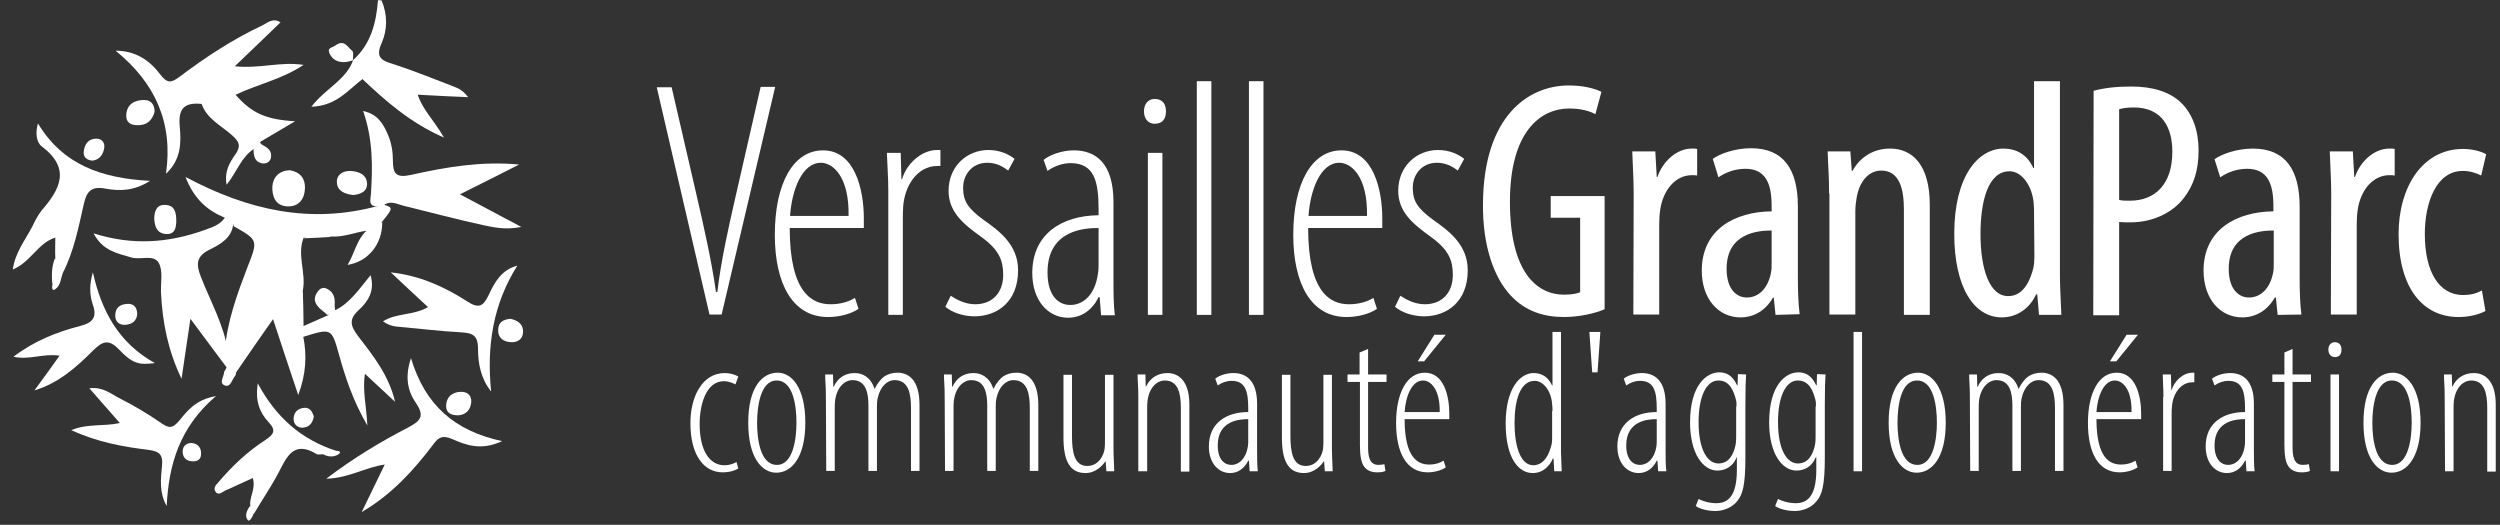 <?xml version="1.0" encoding="utf-8"?>
<!-- Generator: Adobe Illustrator 26.4.0, SVG Export Plug-In . SVG Version: 6.00 Build 0)  -->
<svg version="1.1" id="Calque_1" xmlns="http://www.w3.org/2000/svg" xmlns:xlink="http://www.w3.org/1999/xlink" x="0px" y="0px"
	 viewBox="0 0 705 148" style="enable-background:new 0 0 705 148;" xml:space="preserve">
<rect x="0" y="0" width="705" height="148" fill="#333333" stroke="none"/>
<style type="text/css">
	.st0{fill:#FFFFFF;}
</style>
<g>
	<path class="st0" d="M107.6,0.1c1.7,4,1.7,8.3,0,12.1c-1.8,4,0,4.9,3.4,5.9c5.8,1.9,11.5,4.2,17.2,6.4c1.4,0.5,2.6,1.3,3.8,2.9
		c-4.6-0.2-9.2-0.4-14.2-0.7c1.4,4.3,4.6,7.2,7.4,12.1c-9.6-4.2-16.4-10.3-23-16.5c-4.1,3.2-7.5,7.6-14.4,7.8
		c4-5.2,9.8-7.5,11.8-13.2l-0.1,0.1c5.1-4.5,6.6-10.6,7.1-17C106.9,0.1,107.2,0.1,107.6,0.1z"/>
	<path class="st0" d="M63.4,61.4c-4.8-2-8.6-5.1-11.1-11.5c17.8,9.5,35.4,13.3,54.2,8.2c0.5-0.7,1-0.7,1.7-0.4
		c2.7,0.9,2.7,0.9-0.5,4.9c-0.9,2.1-2.4,3-4.6,2.5c-3.2,0.5-6.3,1.8-9.6,1.6c-2.7-0.4-5.3-1-7.9,0.4c-1.9,4.9,0.8,9.9-0.2,14.8
		c-0.8,3-0.2,6-0.4,9c0,0.5-0.2,0.9-0.5,1.2c-0.4,0.7-1.8,0-1.6,1.3c0.9,0.4,2,0.5,2.6,1.4c1.1,5.4,0.8,10.8-1.4,16.6
		c-2.3-6.9-4.6-13.7-7.1-21.4c-3.7,5.3-7.1,10.1-10.4,15c-0.8-0.2-1.3-0.7-1.7-1.3c-0.4-1.7-1.4-3.2-1.5-5
		c0.7-8.2,3.5-15.8,6.4-23.4c3-7.6,3-7.6-3.9-11.5C65.7,62.4,64.7,61.8,63.4,61.4z"/>
	<path class="st0" d="M56.8,29.3c-5-0.5-6.6,1.5-6.1,6.5c0.4,4.5,0.4,9.2-3.9,13.2c2.1-14.4-3.1-25.7-14.2-34.7
		c5.6,0,9.6,2.7,12.6,6.7c2,2.6,3.1,2.4,5.5,0.6c7.3-5.5,14.9-10.5,23.2-14.4c1.5-0.7,3-2.3,5.2-0.9c-4,3.9-8,7.7-12.9,12.4
		c7.3,0.7,12.9-1.4,19.4-0.4c-6.3,4.2-13.2,5.5-19.3,8.5c-0.2,0.8-0.9,1.1-1.5,1.3c-2.2,0.7-4.4,1.3-6.7,1.6
		C57.7,29.7,57.2,29.5,56.8,29.3z"/>
	<path class="st0" d="M108.3,57.8c-0.6,0.1-1.1,0.3-1.7,0.4c-2.9,0.1-2.1-1.9-2-3.4c0.5-7.8,0.6-15.5-2.2-23.5
		c4.2,0.9,5.7,3.7,7,6.7c1,2.3,1.4,4.8,1.4,7.3c0,3.6,0.8,5,5.2,4c9.8-2.2,19.8-3.9,30.4-2.9c-5.3,2.7-10.5,5.3-16.7,8.4
		c5.8,3.1,11,5.8,17.3,9.2c-4.6,0.9-7.7,0.1-10.7-0.5c-7.4-1.6-14.8-3.6-22.2-5.4C112.2,57.7,110.3,56.4,108.3,57.8z"/>
	<path class="st0" d="M63.4,61.4c0.9-0.6,1.9-0.6,2.7-0.2c0.1,0.1-0.2,1.1-0.3,1.7c-0.3,4.1-3.5,5.9-6.5,7.4c-4,1.9-4.1,4.2-2.6,7.9
		c2.7,6.9,6.4,13.4,7.6,20.9c0.7,1.5,1.5,3,1.1,4.8c-0.6,0.4-1.2,0.8-1.5-0.3c-3.1-4.2-6.3-8.4-10.2-13.7c-1,6.5-1.7,11.7-2.5,16.9
		c-3.8-7.8-5.4-15.9-5.8-24.3c-0.1-2.8,0.6-6.1-0.6-8.3c-1.4-2.6-5.2-0.8-7.8-1.6c-4-1.2-8.1-1.9-10.6-6.8
		c10.9,3.5,21.1,2.7,31.2-0.9C59.7,64.1,62,63.5,63.4,61.4z"/>
	<path class="st0" d="M115.9,101c4,13.3,12.3,20.5,25.7,23.4c-5.8,2.7-10.1,1.2-14.1-0.6c-2.6-1.1-3.8-0.6-5.3,1.5
		c-5.6,7.4-11.8,14.2-20.2,19.1c2.1-4.3,4.2-8.6,6.5-13.4c-5.6,0.8-10,3.8-16.5,4c7.9-6,15.3-10.4,23-14.4c3.6-1.9,4.9-3.2,2.2-7.1
		C115,110.3,114.1,106.3,115.9,101z"/>
	<path class="st0" d="M15.6,67c-4.9,1.5-6.9,6.9-12,9c0.7-4.9,3.6-8.4,5.6-12.3c0.7-1.5,1.5-3,2.5-4.3c5.2-6,8.4-11.8,0.1-18.1
		c-1.5-1.1-1.9-3.7-1.1-6.5C17.8,46.6,28.9,50.3,42.3,51c-4.5,2.9-8.6,2.9-12.5,2.2c-4.1-0.8-5.4,0.8-6.2,4.5
		C22.1,64.3,20.8,71,17.7,77c-2.3-0.1-2-1.8-1.9-3.2C16,71.5,16.6,69.2,15.6,67z"/>
	<path class="st0" d="M138.5,110.4c-2.9-3.6-3.7-7.9-3.7-12c0-4-1.6-4.5-5-4.7c-5.6-0.3-11.2-1-16.9-1.5c-1.7-0.1-3.3-0.4-4.9-1.6
		c3.9-2.4,8.6-1.6,12.7-4c-3.7-3.4-7.1-6.6-10.5-9.8c8.1,0.9,15,4,21.4,8.1c3.5,2.3,4.7,1.5,6.3-1.9c1.6-3.4,3.5-6.9,8-8.1
		C139,85.8,137.2,97.7,138.5,110.4z"/>
	<path class="st0" d="M60.9,111.7c-10.3,8.8-13.3,19.3-13.9,31c-2.1-3.7-1.7-7.6-1.3-11.4c0.3-3.1-0.8-4-3.6-4.4
		c-7.2-0.9-14.4-2.1-22-5.6c4.6-1.9,9-1,13.7-2c-3.1-3.5-5.6-6.4-8.6-9.8c3.8-0.5,6.1,1.6,8.5,2.8c4.1,2.1,8.2,4.5,11.9,7.1
		c2.2,1.5,3.1,1.3,4.8-0.6C52.8,115.9,55.1,112.7,60.9,111.7z"/>
	<path class="st0" d="M9.7,110.1c2.3-3.1,4.6-6.3,7.1-9.8c-4.6-0.7-8.5,1.3-13,0.3c5.9-4.5,12.3-7,18.9-8.7c3.5-0.9,4.7-2.5,3.5-5.9
		c-1-2.9-1-5.9,0-9.2c2.4,10.8,7.2,19.9,17.5,25.6c-4.5,0.5-6.2,0.3-10.2-3.9c-2.9-3-4.6-2.2-7.1,0.2C21.6,103.5,16.6,108,9.7,110.1
		z"/>
	<path class="st0" d="M91.1,128.1c-0.7,0-1.5,0.2-1.9-0.1c-6.3-3.8-8.3,0.7-10.6,5.2c-2.1,4-4.7,7.8-7,11.7c-1.9,0-1.4-1.1-1-2.2
		c-0.4-2.5,1.6-4.7,0.7-7.9c-2.7,1.2-5.3,2.4-7.9,3.6c-0.8,0.4-1.8,1.4-2.6,0.3c-0.7-1,0-1.9,0.7-2.6c3.9-4.6,8.2-8.7,13.3-12
		c2.4-1.6,3.2-2.7,0.9-5.1c-2.4-2.6-3.8-5.8-3-10.9c5.2,9.8,12.5,15.9,22,19C94,129.5,92.3,128.1,91.1,128.1z"/>
	<path class="st0" d="M85.5,95c-1.4-0.2-2.9,0.6-4-0.7c-0.8-2.2,1.5-1.4,2.2-2.2c0.3,0,0.6-0.1,0.9-0.2c0.4-0.4,0.7-0.4,1.1,0
		c2.3-1,4.5-2,6.8-3c0.5-0.8,1.1-1.5,2.2-1.5c4.1-2.1,6.6-5.9,9.8-9.8c1.3,4.5-0.8,7.5-3.3,9.8c-3,2.7-2.3,4.6-0.2,7.4
		c4.3,5.6,8.7,11.1,10.4,18.5c-2.7-2.5-5.4-5-8.5-7.9c-0.7,4.8,0.4,8.9,0.7,14.6c-4.1-7.1-6.2-13.5-8-20
		C93.5,92.5,93.5,92.5,85.5,95z"/>
	<path class="st0" d="M64.8,27.2c0.5-0.1,1.1-0.3,1.6-0.5c4.6,5.2,8.5,7,16.8,7.5c-3.4,2-6.6,3.9-9.8,5.8c-0.2,1-0.7,1.8-1.8,2
		c-3.6,2.3-4.8,6.5-7.7,10.1c-0.7-3.8,0.9-6.3,2.5-8.6c1.6-2.3,1.1-3.5-0.9-5.3c-3.1-2.8-7.3-4.7-8.7-9.1c0.2-0.1,0.4-0.1,0.5-0.1
		C60.1,29.4,63,30.6,64.8,27.2z"/>
	<path class="st0" d="M81.7,48c3,0.5,4.4,2.4,4.3,5.1c-0.1,2.9-1.6,5.2-4.9,5.1c-3.4-0.1-4.4-2.8-4.3-5.6C77,49.9,78.8,48.1,81.7,48
		z"/>
	<path class="st0" d="M103.2,65.2c1.5-0.8,3.1-1.7,4.6-2.5c0,6.2-4,11.1-9.8,12C100,71.5,100.5,67.8,103.2,65.2z"/>
	<path class="st0" d="M99.6,55c-2.4-0.3-4.5-1.1-4.6-3.6c-0.1-2.1,1.6-3.2,3.7-3.2c2.2,0.1,4.5,0.8,4.8,3.3
		C103.7,54,101.7,54.8,99.6,55z"/>
	<path class="st0" d="M43.6,31.5c-0.7,2.5-2.2,3.9-4.9,3.8c-1.9,0-3.2-0.8-3.1-2.9c0.2-3.1,2.4-4.2,5.1-4.2
		C42.5,28.2,43.6,29.4,43.6,31.5z"/>
	<path class="st0" d="M49.7,62.8c-0.1,1.1-0.2,3.2-2.6,3.2c-2.7,0-3.5-2-3.6-4.3c0-2.2,0.7-4.1,3.2-3.9
		C49.2,57.9,49.8,59.8,49.7,62.8z"/>
	<path class="st0" d="M129.4,117.1c-2.1,0.1-3.6-0.6-3.6-2.6c0-2.5,1.7-3.9,4-4c1.8-0.1,3.2,0.8,3.1,2.9
		C132.7,115.6,131.4,116.9,129.4,117.1z"/>
	<path class="st0" d="M143.9,89.9c2,0.4,3.7,1.4,3.6,3.8c-0.1,2-1.6,2.9-3.4,2.8c-2.1-0.1-3.8-1.2-3.6-3.7
		C140.6,90.8,142,90.1,143.9,89.9z"/>
	<path class="st0" d="M38.7,88.5c-0.1,2-1.5,3-3.4,3.1c-1.6,0.1-2.8-0.8-2.8-2.6c0-2.3,1.4-3.2,3.4-3.3
		C37.4,85.6,38.6,86.3,38.7,88.5z"/>
	<path class="st0" d="M26.1,45.3c-1.5-0.1-2.6-0.9-2.5-2.4c0.2-2.1,1.2-3.8,3.6-3.8c1.6,0,2.4,1.2,2.2,2.6
		C29.1,43.5,28.2,45,26.1,45.3z"/>
	<path class="st0" d="M90.5,87.3c-1.5-1.4-2.4-2.8-1.1-4.8c0.6-0.9,1.4-1.6,2.5-1.2c2,0.8,2.6,2.4,2.5,4.4
		C93.8,87.9,92.1,87.6,90.5,87.3z"/>
	<path class="st0" d="M99.6,17c-0.8,0.2-1.6,0.5-2.4,0.5c-2,0.1-3.5-0.7-4.3-2.5c-0.7-1.6,0.8-1.5,1.7-2.2c2.5-1.8,3.4,0.5,4.7,1.5
		c0.5,0.4,0.2,1.8,0.2,2.8C99.5,17.1,99.6,17,99.6,17z"/>
	<path class="st0" d="M88.5,117.4c-0.3,1.8-1.2,3.1-3.1,3.2c-1.4,0.1-2.6-0.9-2.6-2.4c0-1.9,1.1-3,3-3.2
		C87.4,114.9,88,116,88.5,117.4z"/>
	<path class="st0" d="M71.5,42.1c0.6-0.7,1.2-1.4,1.8-2c0.2,0.2,0.3,0.6,0.6,0.7c1.5,0.8,2.9,1.7,2.5,3.7c-0.2,1-1.1,1.7-2.2,1.6
		C71.8,45.8,71.5,44,71.5,42.1z"/>
	<path class="st0" d="M53.8,124.9c1.7,0.1,2.8,1,2.9,2.7c0.1,1.5-0.5,2.5-2.2,2.5c-1.7,0-2.9-0.8-3-2.6
		C51.5,126,52.2,125.1,53.8,124.9z"/>
	<path class="st0" d="M15.6,67c2.7,2.9-0.7,7.1,2.1,10c-0.5,1.4-0.6,3-1.5,4c-1.6,1.7-1.6,0.2-1.4-1c1-2.3-0.3-4.8,0.8-7.1
		C15.5,70.9,15.6,69,15.6,67z"/>
	<path class="st0" d="M63.9,103.6c0.5,0.1,1,0.2,1.5,0.3c0.4,0.4,0.8,0.8,1.2,1.2c-0.1,0.3-0.1,0.7-0.3,0.9c-0.9,1-1.2,3.3-2.9,2.7
		c-1.8-0.7-0.2-2.5-0.2-3.8C63.4,104.5,63.7,104.1,63.9,103.6z"/>
	<path class="st0" d="M85.6,91.8c-0.4,0-0.7,0-1.1,0c0.4-3.3-0.9-6.7,0.9-9.8C85.5,85.3,85.6,88.6,85.6,91.8z"/>
	<path class="st0" d="M85.6,67.2c2.5-2,5.2-1.5,7.9-0.4C90.9,67,88.3,67.1,85.6,67.2z"/>
	<path class="st0" d="M15.5,72.9c0.1,2.4,0.8,4.9-0.8,7.1C14.6,77.6,14.5,75.2,15.5,72.9z"/>
	<path class="st0" d="M90.5,87.3c1.6,0.2,2.8-0.4,3.8-1.5c0.1,0.5,0.1,1,0.2,1.5c-0.5,0.9-1.2,1.3-2.2,1.5
		C91.8,88.3,91.2,87.8,90.5,87.3z"/>
	<path class="st0" d="M91.1,128.1c1.2-0.2,2.6,0.1,3.5-1c0.9,0,2,0.3,0.7,1.1C94,129,92.4,128.8,91.1,128.1z"/>
	<path class="st0" d="M70.5,142.7c0.2,0.8,0.2,1.7,1,2.2c-0.3,1-1.2,2.3-1.6,1.8C68.9,145.5,69.6,143.9,70.5,142.7z"/>
	<path class="st0" d="M93.1,61.8c-2.2,0-4.4,0-7.8,0C88.9,60.7,91.2,61.1,93.1,61.8z"/>
	<path class="st0" d="M83.7,92c-0.7,0.7-1.5,1.5-2.2,2.2c-0.6-0.4-1.7-1-1.2-1.8C81.1,91.1,82.5,91.6,83.7,92z"/>
	<path class="st0" d="M64.8,27.2c-0.2,1.5-0.3,2.9-0.6,4.9c-2.4-1-4.6-2-6.8-2.9C59.7,27.9,62.2,27.5,64.8,27.2z"/>
</g>
<g>
	<g>
		<path class="st0" d="M200.1,88.8l-14.9-64.2h4.2l7.3,31.6c1.7,7.4,4,17.5,5.2,26.1h0.4c1-8.7,3.2-18.4,5-26.3l7.2-31.5h4.1
			l-15.1,64.2H200.1z"/>
		<path class="st0" d="M222.7,64.3c0,18.4,6.4,21.5,11.5,21.5c3,0,5.3-0.8,6.9-1.8l1,3.1c-2.2,1.5-5.5,2.3-8.6,2.3
			c-10,0-15-9.4-15-23.2c0-14.5,5.2-23.8,13.6-23.8c9,0,11.5,11.1,11.5,19.2c0,0.9,0,1.7,0,2.7L222.7,64.3L222.7,64.3z M239.3,60.9
			c0.2-11.2-4.5-15-7.8-15c-5.3,0-8.2,7.6-8.7,15H239.3z"/>
		<path class="st0" d="M250.5,53.7c0-3.4-0.3-7.7-0.4-10.6h3.9l0.2,7.4h0.2c1.1-4,5.2-8.2,9.9-8.2c0.3,0,0.6,0,0.9,0v4.5
			c-0.2,0-0.5,0-0.8,0c-5.9,0-9.3,5.8-9.7,11.4c-0.1,1.3-0.1,2.6-0.1,3.9v26.7h-4.1V53.7z"/>
		<path class="st0" d="M268.1,83.4c1.5,1,4,2.4,6.9,2.4c4.8,0,7.9-3.2,7.9-8.3c0-4.1-1.2-7.1-6.2-10.7c-5-3.6-9.2-7-9.2-13
			c0-7,5.3-11.5,11.2-11.5c3.4,0,5.9,1.3,7.4,2.5l-1.8,3.3c-1.7-1.3-3.5-2.2-5.9-2.2c-4.4,0-6.8,3.5-6.8,7c0,3.7,1.2,5.8,5.9,9.2
			c4.4,3.1,9.6,7,9.6,14.1c0,9-6,13-12.3,13c-3,0-6.3-1-8.2-2.7L268.1,83.4z"/>
		<path class="st0" d="M310.5,88.8l-0.4-5h-0.3c-1.7,3.5-4.7,5.8-8.6,5.8c-5.6,0-10.1-4.8-10.1-12.6c0-11,8.3-16.2,18.7-16.3V59
			c0-7.8-1.2-13-7.9-13c-2.3,0-4.7,0.9-6.5,2.2l-1.1-3.1c1.5-1.3,5-2.7,8.5-2.7c6.2,0,11.2,3.6,11.2,14.6v21.6c0,3.3,0,7.4,0.4,10.3
			H310.5z M309.8,64.3c-3.5,0-14.4,0.3-14.4,12.5c0,6.9,3.3,9.2,6.4,9.2c3.9,0,7-3.1,7.8-8.7c0.2-1,0.2-2.1,0.2-3L309.8,64.3
			L309.8,64.3L309.8,64.3z"/>
		<path class="st0" d="M328.8,31.4c0,2.2-1,3.5-3.2,3.5c-1.7,0-3-1.3-3-3.5c0-2.1,1.2-3.5,3-3.5C327.8,27.9,328.8,29.3,328.8,31.4z
			 M323.7,88.8V43.1h4.1v45.7H323.7z"/>
		<path class="st0" d="M337.5,22.9h4.1v65.9h-4.1V22.9z"/>
		<path class="st0" d="M352.2,22.9h4.1v65.9h-4.1V22.9z"/>
		<path class="st0" d="M368.9,64.3c0,18.4,6.4,21.5,11.5,21.5c3,0,5.3-0.8,6.9-1.8l1,3.1c-2.2,1.5-5.5,2.3-8.6,2.3
			c-10,0-15-9.4-15-23.2c0-14.5,5.2-23.8,13.6-23.8c9,0,11.5,11.1,11.5,19.2c0,0.9,0,1.7,0,2.7L368.9,64.3L368.9,64.3z M385.5,60.9
			c0.2-11.2-4.5-15-7.8-15c-5.3,0-8.2,7.6-8.7,15H385.5z"/>
		<path class="st0" d="M394.9,83.4c1.5,1,4,2.4,6.9,2.4c4.8,0,7.9-3.2,7.9-8.3c0-4.1-1.2-7.1-6.2-10.7c-5-3.6-9.2-7-9.2-13
			c0-7,5.3-11.5,11.2-11.5c3.4,0,5.9,1.3,7.4,2.5l-1.8,3.3c-1.7-1.3-3.5-2.2-5.9-2.2c-4.4,0-6.8,3.5-6.8,7c0,3.7,1.2,5.8,5.9,9.2
			c4.4,3.1,9.6,7,9.6,14.1c0,9-6,13-12.3,13c-3,0-6.3-1-8.2-2.7L394.9,83.4z"/>
		<path class="st0" d="M452.5,87.2c-2.7,1.2-7.3,2.2-11.4,2.2c-5.6,0-10.9-1.5-15.2-6.2c-4.6-5-7.8-13.8-7.7-25.6
			c0.1-25,12.9-33.5,24.2-33.5c4,0,7.2,0.8,9.2,1.8l-1.7,6.3c-1.7-0.9-4-1.6-7.4-1.6c-8,0-16.7,6.4-16.7,26.3
			c0,19.8,7.5,26.2,15.3,26.2c2.4,0,3.9-0.4,4.5-0.7v-21h-8.3v-6.1h15.2L452.5,87.2L452.5,87.2z"/>
		<path class="st0" d="M460.7,54.6c0-3.9-0.3-8.5-0.4-11.9h6.5l0.4,7.2h0.2c1.5-4.4,5.4-8,9.7-8c0.7,0,1.1,0,1.5,0.1v7.5
			c-0.4-0.1-0.9-0.1-1.5-0.1c-4.7,0-8.1,4.3-8.9,9.6c-0.2,1.2-0.3,2.6-0.3,4.2v25.5h-7.3L460.7,54.6L460.7,54.6L460.7,54.6z"/>
		<path class="st0" d="M500.7,88.8l-0.5-4.9H500c-2,3.5-5.2,5.6-9.2,5.6c-6.2,0-10.9-5.2-10.9-13.2c0-11.5,9.2-16.6,19.7-16.7v-1.5
			c0-6.2-1.6-10.5-7.4-10.5c-2.8,0-5.4,0.9-7.6,2.4l-1.6-5.2c1.9-1.4,6.2-3,10.8-3c9.2,0,13.2,6,13.2,16.4v20
			c0,3.5,0.1,7.5,0.5,10.4L500.7,88.8L500.7,88.8z M499.6,65c-3.8,0-12.7,0.7-12.7,10.8c0,6,3,8.1,5.7,8.1c3.2,0,5.9-2.4,6.8-6.9
			c0.2-0.9,0.2-1.8,0.2-2.6V65z"/>
		<path class="st0" d="M515.8,54.6c0-5.4-0.3-8.2-0.4-11.9h6.4l0.4,5.5h0.2c2-3.7,5.7-6.3,10.6-6.3c6.4,0,11.2,4.7,11.2,15.9v31
			h-7.3V59.1c0-5.5-1.1-11-6.4-11c-3.1,0-6,2.5-6.9,7.5c-0.2,1.1-0.4,2.5-0.4,4.1v29h-7.3V54.6z"/>
		<path class="st0" d="M580.9,22.9v54.9c0,3.1,0.3,8.3,0.4,11H575l-0.5-5.8h-0.3c-1.5,3.3-4.8,6.5-9.7,6.5
			c-7.8,0-13.4-8.4-13.4-23.6c0-16.3,6.8-24,13.9-24c3.4,0,6.6,1.5,8.4,5.5h0.2V22.9H580.9z M573.6,60.3c0-1,0-2-0.1-3
			c-0.4-4.8-3.3-9-6.8-9c-6.1,0-8.2,8.5-8.2,17.7c0,9.8,2.5,17.5,7.8,17.5c2.3,0,5.4-1.2,7.1-7.9c0.2-0.9,0.3-2,0.3-3.1L573.6,60.3
			L573.6,60.3L573.6,60.3z"/>
		<path class="st0" d="M590.4,25.6c3-0.8,6.4-1.2,10.6-1.2c5.9,0,10.9,1.4,14.2,4.7c3.1,3.1,4.8,7.7,4.8,13.3
			c0,5.9-1.5,9.8-3.9,13.1c-3.5,4.8-9.5,7.2-15.2,7.2c-1.3,0-2.2,0-3.3-0.1v26.3h-7.3L590.4,25.6L590.4,25.6z M597.7,56.4
			c0.8,0.2,1.7,0.2,2.9,0.2c7.2,0,12-4.7,12-13.8c0-6.6-2.7-12.5-10.9-12.5c-1.7,0-3.1,0.2-4.1,0.5V56.4z"/>
		<path class="st0" d="M642.3,88.8l-0.5-4.9h-0.3c-2,3.5-5.2,5.6-9.2,5.6c-6.2,0-10.9-5.2-10.9-13.2c0-11.5,9.2-16.6,19.7-16.7v-1.5
			c0-6.2-1.6-10.5-7.4-10.5c-2.8,0-5.4,0.9-7.6,2.4l-1.6-5.1c1.9-1.4,6.2-3,10.8-3c9.2,0,13.2,6,13.2,16.4v20
			c0,3.5,0.1,7.5,0.5,10.4L642.3,88.8L642.3,88.8z M641.2,65c-3.8,0-12.7,0.7-12.7,10.8c0,6,3,8.1,5.7,8.1c3.2,0,5.9-2.4,6.8-6.9
			c0.2-0.9,0.2-1.8,0.2-2.6V65z"/>
		<path class="st0" d="M657.4,54.6c0-3.9-0.3-8.5-0.4-11.9h6.5l0.4,7.2h0.2c1.5-4.4,5.4-8,9.7-8c0.7,0,1.1,0,1.5,0.1v7.5
			c-0.4-0.1-0.9-0.1-1.5-0.1c-4.7,0-8.1,4.3-8.9,9.6c-0.2,1.2-0.3,2.6-0.3,4.2v25.5h-7.3L657.4,54.6L657.4,54.6L657.4,54.6z"/>
		<path class="st0" d="M700.9,87.7c-1.6,0.9-4.4,1.7-7.6,1.7c-10,0-16.9-8.1-16.9-23.4c0-13.2,6.7-24,18.2-24c2.5,0,5.2,0.7,6.5,1.5
			l-1.4,6c-1-0.5-2.8-1.3-5.2-1.3c-7.4,0-10.7,8.8-10.7,17.8c0,10.8,4.1,17.2,10.8,17.2c2,0,3.7-0.4,5.3-1.3L700.9,87.7z"/>
	</g>
	<g>
		<path class="st0" d="M208.2,132.1c-1.1,0.7-2.6,1.1-4.4,1.1c-5.3,0-9.1-4.8-9.1-13.9c0-7.4,3.3-14.1,9.7-14.1c1.3,0,2.9,0.4,3.8,1
			l-0.8,2.2c-0.6-0.3-1.8-0.9-3.3-0.9c-4.9,0-6.8,6.4-6.8,12.1c0,7.3,2.7,11.6,7,11.6c1.2,0,2.3-0.3,3.4-0.9L208.2,132.1z"/>
		<path class="st0" d="M227.1,119.2c0,10-4,14.1-8.2,14.1c-3.9,0-7.9-4-7.9-14.1s4-14.1,8.3-14.1
			C223.2,105.1,227.1,109.2,227.1,119.2z M213.5,119.2c0,4.4,0.8,11.9,5.6,11.9c4.6,0,5.5-7.5,5.5-11.9s-0.8-11.9-5.6-11.9
			C214.4,107.3,213.5,114.8,213.5,119.2z"/>
		<path class="st0" d="M232.9,111.9c0-3.4-0.2-4.4-0.2-6.3h2.2l0.1,3.5h0.1c1-2.3,3-3.9,5.9-3.9c2.2,0,4.5,1.1,5.6,4.4h0.1
			c0.7-1.5,1.7-2.7,2.6-3.4c1.1-0.7,2.3-1.1,3.8-1.1c3,0,6.2,1.9,6.2,9.1v18.6h-2.4v-17.7c0-3.9-0.6-7.9-4.6-7.9
			c-2.2,0-4.1,1.9-4.8,5.1c-0.2,0.9-0.2,1.8-0.2,2.8v17.7h-2.4v-18.4c0-3.6-0.7-7.2-4.5-7.2c-2.2,0-4.4,2-4.9,5.7
			c-0.1,0.9-0.1,1.6-0.1,2.5v17.4h-2.4L232.9,111.9L232.9,111.9z"/>
		<path class="st0" d="M266.4,111.9c0-3.4-0.2-4.4-0.2-6.3h2.2l0.1,3.5h0.1c1-2.3,3-3.9,5.9-3.9c2.2,0,4.5,1.1,5.6,4.4h0.1
			c0.7-1.5,1.7-2.7,2.6-3.4c1.1-0.7,2.3-1.1,3.8-1.1c3,0,6.2,1.9,6.2,9.1v18.6h-2.4v-17.7c0-3.9-0.6-7.9-4.6-7.9
			c-2.2,0-4.1,1.9-4.8,5.1c-0.2,0.9-0.2,1.8-0.2,2.8v17.7h-2.4v-18.4c0-3.6-0.7-7.2-4.5-7.2c-2.2,0-4.4,2-4.9,5.7
			c-0.1,0.9-0.1,1.6-0.1,2.5v17.4h-2.4L266.4,111.9L266.4,111.9z"/>
		<path class="st0" d="M314,126c0,3.1,0.2,5.2,0.2,6.9H312l-0.2-2.8h-0.1c-0.6,1-2.6,3.3-5.6,3.3c-4.5,0-6.2-3.6-6.2-10v-17.7h2.4
			v17.2c0,4.7,0.7,8.5,4.3,8.5c3.4,0,4.7-3.3,4.9-4.8c0.1-0.9,0.1-1.6,0.1-2.5v-18.4h2.4L314,126L314,126z"/>
		<path class="st0" d="M321,111.9c0-3.4-0.2-4.4-0.2-6.3h2.2l0.1,3.4h0.1c1-2.2,3.1-3.8,6-3.8s6.2,1.9,6.2,8.9v18.9h-2.4V115
			c0-3.9-0.7-7.7-4.5-7.7c-2.2,0-4.4,1.9-4.9,5.7c-0.1,0.7-0.1,1.5-0.1,2.4v17.5H321V111.9z"/>
		<path class="st0" d="M352.4,132.9l-0.2-3H352c-1,2.1-2.8,3.5-5.1,3.5c-3.3,0-6-2.8-6-7.5c0-6.6,4.9-9.7,11.1-9.7v-1
			c0-4.7-0.7-7.8-4.7-7.8c-1.4,0-2.8,0.5-3.9,1.3l-0.7-1.9c0.9-0.8,3-1.6,5.1-1.6c3.7,0,6.7,2.2,6.7,8.7v12.9c0,2,0,4.4,0.2,6.1
			L352.4,132.9L352.4,132.9L352.4,132.9z M352,118.2c-2.1,0-8.6,0.2-8.6,7.4c0,4.1,2,5.5,3.8,5.5c2.3,0,4.2-1.9,4.7-5.2
			c0.1-0.6,0.1-1.2,0.1-1.8L352,118.2L352,118.2z"/>
		<path class="st0" d="M375.6,126c0,3.1,0.2,5.2,0.2,6.9h-2.2l-0.2-2.8h-0.1c-0.6,1-2.6,3.3-5.6,3.3c-4.5,0-6.2-3.6-6.2-10v-17.7
			h2.4v17.2c0,4.7,0.7,8.5,4.3,8.5c3.4,0,4.7-3.3,4.9-4.8c0.1-0.9,0.1-1.6,0.1-2.5v-18.4h2.4V126z"/>
		<path class="st0" d="M385.8,98.4v7.2h5.2v2.1h-5.2v18.6c0,3.8,1.2,4.8,2.9,4.8c0.7,0,1.2-0.1,1.7-0.2l0.3,1.9
			c-0.6,0.3-1.3,0.4-2.4,0.4c-1.5,0-2.8-0.5-3.6-1.6c-0.8-1.1-1.2-2.8-1.2-6.2v-17.7H380v-2.1h3.4v-6.2L385.8,98.4z"/>
		<path class="st0" d="M396.1,118.2c0,11,3.8,12.8,6.9,12.8c1.8,0,3.2-0.5,4.1-1.1l0.6,1.9c-1.3,0.9-3.3,1.4-5.1,1.4
			c-6,0-8.9-5.6-8.9-13.9c0-8.6,3.1-14.2,8.1-14.2c5.4,0,6.9,6.6,6.9,11.5c0,0.5,0,1,0,1.6L396.1,118.2L396.1,118.2L396.1,118.2z
			 M406,116.2c0.1-6.7-2.7-8.9-4.7-8.9c-3.2,0-4.9,4.5-5.2,8.9H406z M407.7,94.4l-6.1,7.5h-1.8l4.7-7.5H407.7z"/>
		<path class="st0" d="M440.2,93.6v33.7c0,1.4,0.2,4.5,0.2,5.6h-2.1l-0.2-3.6h-0.2c-0.8,1.9-2.6,4.1-5.7,4.1c-3.9,0-7.6-4.1-7.6-14
			c0-9.8,4-14.2,7.9-14.2c1.8,0,3.9,0.7,5.2,3.5h0.1V93.6L440.2,93.6L440.2,93.6z M437.8,115.9c0-0.6,0-1.3-0.1-1.9
			c-0.2-3.6-2.4-6.6-4.9-6.6c-4.3,0-5.7,5.9-5.7,11.9c0,6.1,1.5,11.9,5.3,11.9c1.6,0,4-0.9,5.2-6.1c0.1-0.6,0.1-1.2,0.1-1.9V115.9z"
			/>
		<path class="st0" d="M467.6,132.9l-0.2-3h-0.2c-1,2.1-2.8,3.5-5.1,3.5c-3.3,0-6-2.8-6-7.5c0-6.6,4.9-9.7,11.1-9.7v-1
			c0-4.7-0.7-7.8-4.7-7.8c-1.4,0-2.8,0.5-3.9,1.3l-0.7-1.9c0.9-0.8,3-1.6,5.1-1.6c3.7,0,6.7,2.2,6.7,8.7v12.9c0,2,0,4.4,0.2,6.1
			L467.6,132.9L467.6,132.9L467.6,132.9z M467.2,118.2c-2.1,0-8.6,0.2-8.6,7.4c0,4.1,2,5.5,3.8,5.5c2.3,0,4.2-1.9,4.7-5.2
			c0.1-0.6,0.1-1.2,0.1-1.8L467.2,118.2L467.2,118.2z"/>
		<path class="st0" d="M492.4,105.6c-0.1,1.5-0.2,3.6-0.2,8.4v15c0,8-0.8,10.5-2.3,12.3c-1.4,1.8-3.8,2.8-6.2,2.8
			c-2.2,0-4.4-0.6-5.5-1.4l0.8-2c0.9,0.5,2.8,1.2,5,1.2c3.3,0,5.8-2,5.8-9.4v-3.5h-0.1c-0.9,2.4-3,3.7-5.4,3.7
			c-4,0-7.7-4.7-7.7-13.6c0-10.7,4.8-14.1,8.2-14.1c3.3,0,4.4,2.4,5.1,3.7h0.1l0.1-3.2L492.4,105.6L492.4,105.6L492.4,105.6z
			 M489.7,114.6c0-0.7,0-1.4-0.2-2c-0.6-2.3-1.7-5.3-4.9-5.3c-3.5,0-5.6,4.7-5.6,11.7c0,8.2,2.7,11.7,5.6,11.7
			c1.6,0,3.8-0.7,4.8-5.1c0.2-1,0.2-1.9,0.2-2.7V114.6z"/>
		<path class="st0" d="M514.8,105.6c-0.1,1.5-0.2,3.6-0.2,8.4v15c0,8-0.8,10.5-2.3,12.3c-1.4,1.8-3.8,2.8-6.2,2.8
			c-2.2,0-4.4-0.6-5.5-1.4l0.8-2c0.9,0.5,2.8,1.2,5,1.2c3.3,0,5.8-2,5.8-9.4v-3.5H512c-0.9,2.4-3,3.7-5.4,3.7c-4,0-7.7-4.7-7.7-13.6
			c0-10.7,4.8-14.1,8.2-14.1c3.3,0,4.4,2.4,5.1,3.7h0.1l0.1-3.2L514.8,105.6L514.8,105.6L514.8,105.6z M512.1,114.6
			c0-0.7,0-1.4-0.2-2c-0.6-2.3-1.7-5.3-4.9-5.3c-3.5,0-5.6,4.7-5.6,11.7c0,8.2,2.7,11.7,5.6,11.7c1.6,0,3.8-0.7,4.8-5.1
			c0.2-1,0.2-1.9,0.2-2.7V114.6z"/>
		<path class="st0" d="M522.7,93.6h2.4v39.3h-2.4V93.6z"/>
		<path class="st0" d="M548.7,119.2c0,10-4,14.1-8.2,14.1c-3.9,0-7.9-4-7.9-14.1s4-14.1,8.3-14.1
			C544.7,105.1,548.7,109.2,548.7,119.2z M535.1,119.2c0,4.4,0.8,11.9,5.6,11.9c4.6,0,5.5-7.5,5.5-11.9s-0.8-11.9-5.6-11.9
			C535.9,107.3,535.1,114.8,535.1,119.2z"/>
		<path class="st0" d="M555.5,111.9c0-3.4-0.2-4.4-0.2-6.3h2.2l0.1,3.5h0.1c1-2.3,3-3.9,5.9-3.9c2.2,0,4.5,1.1,5.6,4.4h0.1
			c0.7-1.5,1.7-2.7,2.6-3.4c1.1-0.7,2.3-1.1,3.8-1.1c3,0,6.2,1.9,6.2,9.1v18.6h-2.4v-17.7c0-3.9-0.6-7.9-4.6-7.9
			c-2.2,0-4.1,1.9-4.8,5.1c-0.2,0.9-0.2,1.8-0.2,2.8v17.7h-2.4v-18.4c0-3.6-0.7-7.2-4.5-7.2c-2.2,0-4.4,2-4.9,5.7
			c-0.1,0.9-0.1,1.6-0.1,2.5v17.4h-2.4L555.5,111.9L555.5,111.9z"/>
		<path class="st0" d="M591.2,118.2c0,11,3.8,12.8,6.9,12.8c1.8,0,3.2-0.5,4.1-1.1l0.6,1.9c-1.3,0.9-3.3,1.4-5.1,1.4
			c-6,0-8.9-5.6-8.9-13.9c0-8.6,3.1-14.2,8.1-14.2c5.4,0,6.9,6.6,6.9,11.5c0,0.5,0,1,0,1.6L591.2,118.2L591.2,118.2L591.2,118.2z
			 M601.1,116.2c0.1-6.7-2.7-8.9-4.7-8.9c-3.2,0-4.9,4.5-5.2,8.9H601.1z M602.9,94.4l-6.1,7.5H595l4.7-7.5H602.9z"/>
		<path class="st0" d="M610.1,111.9c0-2-0.2-4.6-0.2-6.3h2.3l0.1,4.4h0.1c0.7-2.4,3.1-4.9,5.9-4.9c0.2,0,0.3,0,0.5,0v2.7
			c-0.1,0-0.3,0-0.5,0c-3.5,0-5.6,3.5-5.8,6.8c-0.1,0.8-0.1,1.5-0.1,2.3v15.9h-2.4V111.9z"/>
		<path class="st0" d="M633.5,132.9l-0.2-3h-0.2c-1,2.1-2.8,3.5-5.1,3.5c-3.3,0-6-2.8-6-7.5c0-6.6,4.9-9.7,11.1-9.7v-1
			c0-4.7-0.7-7.8-4.7-7.8c-1.4,0-2.8,0.5-3.9,1.3l-0.7-1.9c0.9-0.8,3-1.6,5.1-1.6c3.7,0,6.7,2.2,6.7,8.7v12.9c0,2,0,4.4,0.2,6.1
			L633.5,132.9L633.5,132.9L633.5,132.9z M633.1,118.2c-2.1,0-8.6,0.2-8.6,7.4c0,4.1,2,5.5,3.8,5.5c2.3,0,4.2-1.9,4.7-5.2
			c0.1-0.6,0.1-1.2,0.1-1.8L633.1,118.2L633.1,118.2z"/>
		<path class="st0" d="M646.5,98.4v7.2h5.2v2.1h-5.2v18.6c0,3.8,1.2,4.8,2.9,4.8c0.7,0,1.2-0.1,1.7-0.2l0.3,1.9
			c-0.6,0.3-1.3,0.4-2.4,0.4c-1.5,0-2.8-0.5-3.6-1.6c-0.8-1.1-1.2-2.8-1.2-6.2v-17.7h-3.4v-2.1h3.4v-6.2L646.5,98.4z"/>
		<path class="st0" d="M660.3,98.6c0,1.3-0.6,2.1-1.9,2.1c-1,0-1.8-0.8-1.8-2.1c0-1.2,0.7-2.1,1.8-2.1
			C659.7,96.5,660.3,97.4,660.3,98.6z M657.2,132.9v-27.3h2.4v27.3H657.2z"/>
		<path class="st0" d="M682.6,119.2c0,10-4,14.1-8.2,14.1c-3.9,0-7.9-4-7.9-14.1s4-14.1,8.3-14.1
			C678.6,105.1,682.6,109.2,682.6,119.2z M669,119.2c0,4.4,0.8,11.9,5.6,11.9c4.6,0,5.5-7.5,5.5-11.9s-0.8-11.9-5.6-11.9
			C669.9,107.3,669,114.8,669,119.2z"/>
		<path class="st0" d="M689.4,111.9c0-3.4-0.2-4.4-0.2-6.3h2.2l0.1,3.4h0.1c1-2.2,3.1-3.8,6-3.8s6.2,1.9,6.2,8.9v18.9h-2.4V115
			c0-3.9-0.7-7.7-4.5-7.7c-2.2,0-4.4,1.9-4.9,5.7c-0.1,0.7-0.1,1.5-0.1,2.4v17.5h-2.4L689.4,111.9L689.4,111.9z"/>
	</g>
	<polygon class="st0" points="448.2,93.6 451.3,93.6 450.5,105 449,105 	"/>
</g>
</svg>
